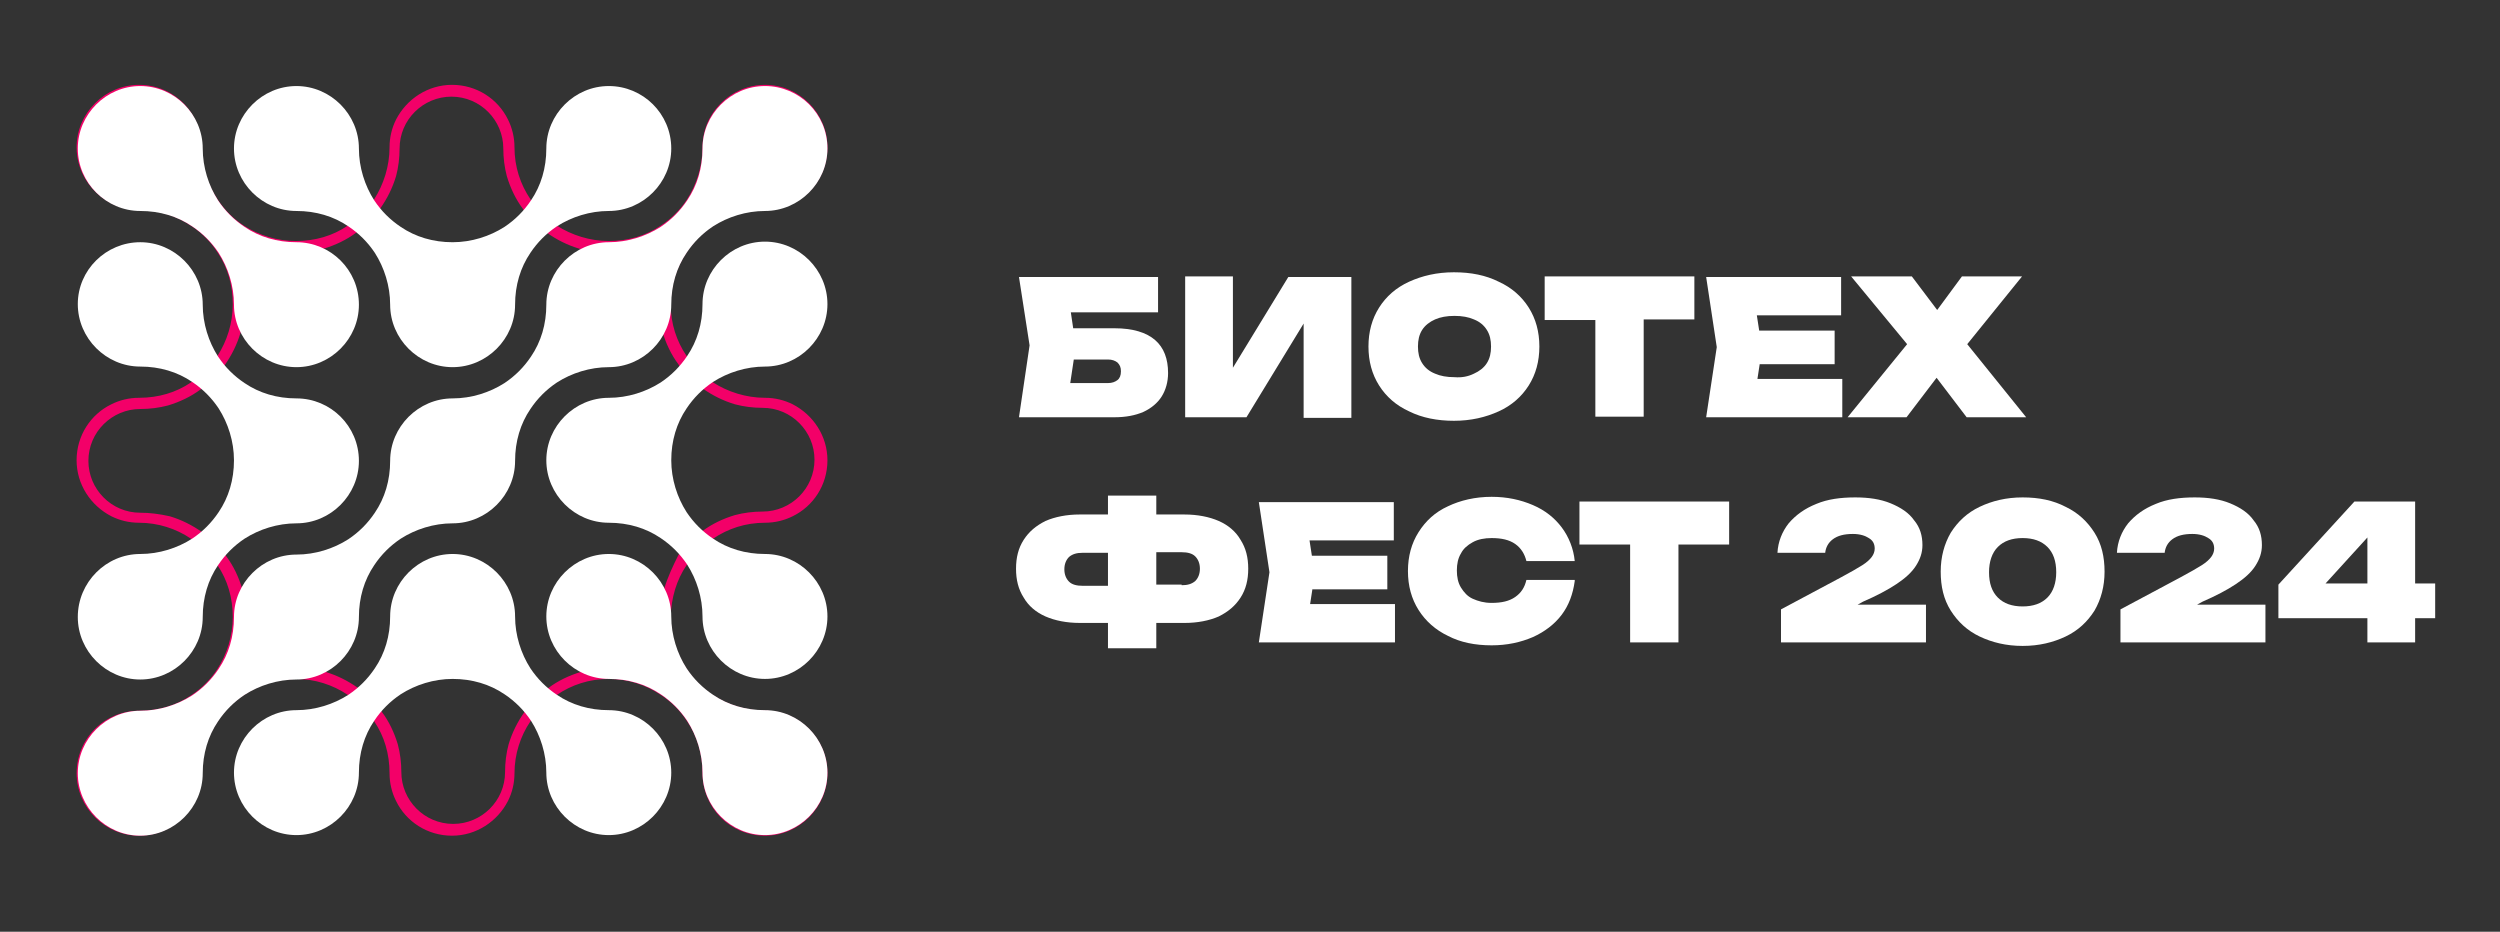 <?xml version="1.0" encoding="utf-8"?>
<!-- Generator: Adobe Illustrator 25.2.0, SVG Export Plug-In . SVG Version: 6.00 Build 0)  -->
<svg version="1.1" id="Слой_1" xmlns="http://www.w3.org/2000/svg" xmlns:xlink="http://www.w3.org/1999/xlink" x="0px" y="0px"
	 viewBox="0 0 424.2 158.1" style="enable-background:new 0 0 424.2 158.1;" xml:space="preserve">
<rect x="0" y="0" width="424.2" height="158.1" fill="#333333" stroke="none"/>
<style type="text/css">
	.st0{fill:#FFFFFF;}
	.st1{fill:#F30068;}
</style>
<g>
	<path class="st0" d="M189.1,55.7c3.1,0,5.4,0.7,6.9,2c1.5,1.3,2.2,3.2,2.2,5.6c0,1.5-0.4,2.9-1.1,4c-0.7,1.1-1.8,2-3.1,2.6
		c-1.4,0.6-3,0.9-4.9,0.9h-16.2l1.8-12.2l-1.8-11.6h23.6v6h-14.8l0.4,2.7H189.1z M188,65c0.7,0,1.2-0.2,1.6-0.5s0.6-0.8,0.6-1.5
		s-0.2-1.1-0.6-1.5c-0.4-0.3-0.9-0.5-1.6-0.5h-5.8l-0.6,4H188z"/>
	<path class="st0" d="M209.2,62.4l9.4-15.4h10.7v23.9h-8.1V54.9l-9.7,15.9h-10.4V46.9h8.1V62.4z"/>
	<path class="st0" d="M239.1,69.8c-2.2-1-3.9-2.5-5.1-4.4s-1.8-4.1-1.8-6.6s0.6-4.7,1.8-6.6c1.2-1.9,2.9-3.4,5.1-4.4
		s4.7-1.6,7.6-1.6c2.9,0,5.4,0.5,7.6,1.6c2.2,1,3.9,2.5,5.1,4.4c1.2,1.9,1.8,4.1,1.8,6.6s-0.6,4.7-1.8,6.6c-1.2,1.9-2.9,3.4-5.1,4.4
		c-2.2,1-4.7,1.6-7.6,1.6C243.9,71.4,241.3,70.9,239.1,69.8z M250.1,63.4c0.9-0.4,1.7-1,2.2-1.8c0.5-0.8,0.7-1.7,0.7-2.8
		s-0.2-2-0.7-2.8c-0.5-0.8-1.2-1.4-2.2-1.8c-0.9-0.4-2-0.6-3.3-0.6c-1.3,0-2.4,0.2-3.3,0.6c-0.9,0.4-1.7,1-2.2,1.8
		c-0.5,0.8-0.7,1.7-0.7,2.8s0.2,2,0.7,2.8c0.5,0.8,1.2,1.4,2.2,1.8c0.9,0.4,2,0.6,3.3,0.6C248,64.1,249.1,63.9,250.1,63.4z"/>
	<path class="st0" d="M262.1,46.9h25.4v7.3h-8.6v16.5h-8.2V54.3h-8.6V46.9z"/>
	<path class="st0" d="M298.6,61.7l-0.4,2.6h14.4v6.5h-23.1l1.8-11.9l-1.8-11.9h22.9v6.5h-14.3l0.4,2.6h12.8v5.7H298.6z"/>
	<path class="st0" d="M333.8,58.4l10,12.4h-10.1l-5.1-6.7l-5.1,6.7h-10l10.1-12.4l-9.5-11.5h10.3l4.3,5.7l4.2-5.7h10.2L333.8,58.4z"
		/>
	<path class="st0" d="M201,87.3c2.2,0,4.2,0.4,5.8,1.1c1.6,0.7,2.9,1.8,3.7,3.2c0.9,1.4,1.3,3,1.3,4.9s-0.4,3.5-1.3,4.9
		c-0.9,1.4-2.1,2.4-3.7,3.2c-1.6,0.7-3.6,1.1-5.8,1.1h-4.8v4.3H188v-4.3h-4.8c-2.2,0-4.2-0.4-5.8-1.1c-1.6-0.7-2.9-1.8-3.7-3.2
		c-0.9-1.4-1.3-3-1.3-4.9s0.4-3.5,1.3-4.9c0.9-1.4,2.1-2.4,3.7-3.2c1.6-0.7,3.6-1.1,5.8-1.1h4.8v-3.2h8.2v3.2H201z M188,99.3v-5.5
		h-4.3c-1,0-1.7,0.2-2.3,0.7c-0.5,0.5-0.8,1.2-0.8,2.1s0.3,1.6,0.8,2.1c0.5,0.5,1.3,0.7,2.3,0.7H188z M200.5,99.3
		c1,0,1.7-0.2,2.3-0.7c0.5-0.5,0.8-1.2,0.8-2.1s-0.3-1.6-0.8-2.1c-0.5-0.5-1.3-0.7-2.3-0.7h-4.3v5.5H200.5z"/>
	<path class="st0" d="M222.7,99.9l-0.4,2.6h14.4v6.5h-23.1l1.8-11.9l-1.8-11.9h22.9v6.5h-14.3l0.4,2.6h12.8v5.7H222.7z"/>
	<path class="st0" d="M267.2,98.6c-0.3,2.2-1,4.1-2.2,5.7c-1.2,1.6-2.9,2.9-4.9,3.8c-2.1,0.9-4.4,1.4-7,1.4c-2.8,0-5.3-0.5-7.4-1.6
		c-2.1-1-3.8-2.5-5-4.4c-1.2-1.9-1.8-4.1-1.8-6.6s0.6-4.7,1.8-6.6c1.2-1.9,2.8-3.4,5-4.4c2.1-1,4.6-1.6,7.4-1.6c2.6,0,4.9,0.5,7,1.4
		s3.7,2.2,4.9,3.8c1.2,1.6,2,3.6,2.2,5.7h-8.2c-0.3-1.2-0.9-2.2-1.9-2.9c-1-0.7-2.3-1-4-1c-1.2,0-2.3,0.2-3.2,0.7s-1.6,1.1-2,1.9
		c-0.5,0.8-0.7,1.8-0.7,2.9s0.2,2.1,0.7,2.9c0.5,0.8,1.1,1.5,2,1.9c0.9,0.4,1.9,0.7,3.2,0.7c1.7,0,3-0.3,4-1c1-0.7,1.6-1.6,1.9-2.9
		H267.2z"/>
	<path class="st0" d="M268,85.1h25.4v7.3h-8.6V109h-8.2V92.4H268V85.1z"/>
	<path class="st0" d="M315.2,102.6h11.6v6.4h-24.6v-5.6l10.3-5.5c1.5-0.8,2.7-1.5,3.5-2c0.8-0.5,1.3-1,1.6-1.4
		c0.3-0.4,0.5-0.9,0.5-1.4c0-0.8-0.3-1.4-1-1.8c-0.6-0.4-1.5-0.7-2.7-0.7c-1.5,0-2.6,0.3-3.4,0.9c-0.8,0.6-1.2,1.4-1.3,2.3h-8.1
		c0.1-1.9,0.8-3.6,1.9-5c1.2-1.4,2.7-2.5,4.7-3.3c1.9-0.8,4.1-1.1,6.6-1.1c2.3,0,4.3,0.3,6,1c1.7,0.7,3.1,1.6,4,2.9
		c1,1.2,1.4,2.6,1.4,4.2c0,1.3-0.4,2.4-1.1,3.5c-0.7,1.1-1.8,2.1-3.3,3.1c-1.5,1-3.4,2-5.7,3L315.2,102.6z"/>
	<path class="st0" d="M335.9,108c-2.1-1-3.7-2.5-4.9-4.4c-1.2-1.9-1.7-4.1-1.7-6.6s0.6-4.7,1.7-6.6c1.2-1.9,2.8-3.4,4.9-4.4
		c2.1-1,4.5-1.6,7.3-1.6s5.2,0.5,7.3,1.6c2.1,1,3.7,2.5,4.9,4.4c1.2,1.9,1.7,4.1,1.7,6.6s-0.6,4.7-1.7,6.6c-1.2,1.9-2.8,3.4-4.9,4.4
		c-2.1,1-4.5,1.6-7.3,1.6S338,109,335.9,108z M347.4,101.4c1-1,1.5-2.5,1.5-4.3c0-1.9-0.5-3.3-1.5-4.3c-1-1-2.4-1.5-4.2-1.5
		c-1.8,0-3.2,0.5-4.2,1.5c-1,1-1.5,2.5-1.5,4.3c0,1.9,0.5,3.3,1.5,4.3c1,1,2.4,1.5,4.2,1.5C345,102.9,346.4,102.4,347.4,101.4z"/>
	<path class="st0" d="M372.8,102.6h11.6v6.4h-24.6v-5.6l10.3-5.5c1.5-0.8,2.7-1.5,3.5-2c0.8-0.5,1.3-1,1.6-1.4
		c0.3-0.4,0.5-0.9,0.5-1.4c0-0.8-0.3-1.4-1-1.8c-0.6-0.4-1.5-0.7-2.7-0.7c-1.5,0-2.6,0.3-3.4,0.9c-0.8,0.6-1.2,1.4-1.3,2.3h-8.1
		c0.1-1.9,0.8-3.6,1.9-5c1.2-1.4,2.7-2.5,4.7-3.3c1.9-0.8,4.1-1.1,6.6-1.1c2.3,0,4.3,0.3,6,1c1.7,0.7,3.1,1.6,4,2.9
		c1,1.2,1.4,2.6,1.4,4.2c0,1.3-0.4,2.4-1.1,3.5c-0.7,1.1-1.8,2.1-3.3,3.1c-1.5,1-3.4,2-5.7,3L372.8,102.6z"/>
	<path class="st0" d="M409.8,99h3.4v5.9h-3.4v4.1h-8.1v-4.1h-15.1v-5.7l12.9-14.1h10.3V99z M401.7,91.2l-7.1,7.8h7.1V91.2z"/>
</g>
<path class="st1" d="M116.5,95.9c0.3-0.5,0.7-1,1.1-1.5c0.6-0.7,1.2-1.3,1.9-1.9c0.5-0.4,1-0.8,1.5-1.1h0c2.5-1.7,5.5-2.7,8.8-2.7
	c1.7,0,3.3-0.4,4.7-1.1c0,0,0,0,0,0c3.5-1.7,5.9-5.3,5.9-9.5c0-4.1-2.4-7.7-5.9-9.5c-1.4-0.7-3-1.1-4.7-1.1c-3.2,0-6.3-1-8.8-2.6h0
	c-0.5-0.3-1-0.7-1.5-1.1c-0.7-0.6-1.3-1.2-1.9-1.9c-0.4-0.5-0.8-1-1.1-1.5c-1.7-2.5-2.7-5.5-2.7-8.8s1-6.3,2.7-8.8
	c0.3-0.5,0.7-1,1.1-1.5c0.6-0.7,1.2-1.3,1.9-1.9c0.5-0.4,1-0.8,1.5-1.1h0c2.5-1.7,5.5-2.7,8.8-2.7c1.7,0,3.3-0.4,4.7-1.1
	c0,0,0,0,0,0c3.5-1.7,5.9-5.3,5.9-9.5c0-5.8-4.8-10.6-10.6-10.6c-4.1,0-7.7,2.4-9.5,5.9c-0.7,1.4-1.1,3-1.1,4.7c0,3.2-1,6.3-2.6,8.8
	v0c-0.3,0.5-0.7,1-1.1,1.5c-0.6,0.7-1.2,1.3-1.9,1.9c-0.5,0.4-1,0.8-1.5,1.1c-2.5,1.7-5.5,2.6-8.8,2.6c-3.2,0-6.3-1-8.8-2.6h0
	c-0.5-0.3-1-0.7-1.5-1.1c-0.7-0.6-1.3-1.2-1.9-1.9c-0.4-0.5-0.8-1-1.1-1.5v0c-1.7-2.5-2.7-5.5-2.7-8.8c0-1.7-0.4-3.3-1.1-4.7
	c0,0,0,0,0,0c-1.7-3.5-5.3-5.9-9.5-5.9c-4.1,0-7.7,2.4-9.5,5.9c-0.7,1.4-1.1,3-1.1,4.7c0,3.2-1,6.3-2.6,8.8v0
	c-0.3,0.5-0.7,1-1.1,1.5c-0.6,0.7-1.2,1.3-1.9,1.9c-0.5,0.4-1,0.8-1.5,1.1c-2.5,1.7-5.5,2.6-8.8,2.6c-3.2,0-6.3-1-8.8-2.6
	c-0.5-0.3-1-0.7-1.5-1.1c-0.7-0.6-1.3-1.2-1.9-1.9c-0.4-0.5-0.8-1-1.1-1.5v0c-1.7-2.5-2.7-5.5-2.7-8.8c0-1.7-0.4-3.3-1.1-4.7
	c0,0,0,0,0,0c-1.7-3.5-5.3-5.9-9.5-5.9c-5.8,0-10.6,4.8-10.6,10.6c0,4.1,2.4,7.7,5.9,9.5c1.4,0.7,3,1.1,4.7,1.1c3.2,0,6.3,1,8.8,2.7
	c0,0,0,0,0,0c0.5,0.3,1,0.7,1.5,1.1c0.7,0.6,1.3,1.2,1.9,1.9c0.4,0.5,0.8,1,1.1,1.5c1.7,2.5,2.6,5.5,2.6,8.8s-1,6.3-2.6,8.8v0
	c-0.3,0.5-0.7,1-1.1,1.5c-0.6,0.7-1.2,1.3-1.9,1.9c-0.5,0.4-1,0.8-1.5,1.1c-2.5,1.7-5.5,2.6-8.8,2.6c-1.7,0-3.3,0.4-4.7,1.1
	c-3.5,1.7-5.9,5.3-5.9,9.5c0,4.1,2.4,7.7,5.9,9.5c1.4,0.7,3,1.1,4.7,1.1c3.2,0,6.3,1,8.8,2.7c0.5,0.3,1,0.7,1.5,1.1
	c0.7,0.6,1.3,1.2,1.9,1.9c0.4,0.5,0.8,1,1.1,1.5c1.7,2.5,2.6,5.5,2.6,8.8c0,3.2-1,6.3-2.6,8.8v0c-0.3,0.5-0.7,1-1.1,1.5
	c-0.6,0.7-1.2,1.3-1.9,1.9c-0.5,0.4-1,0.8-1.5,1.1c-2.5,1.7-5.5,2.6-8.8,2.6c-1.7,0-3.3,0.4-4.7,1.1c-3.5,1.7-5.9,5.3-5.9,9.5
	c0,5.8,4.8,10.6,10.6,10.6c4.1,0,7.7-2.4,9.5-5.9c0.7-1.4,1.1-3,1.1-4.7c0-3.2,1-6.3,2.7-8.8c0.3-0.5,0.7-1,1.1-1.5
	c0.6-0.7,1.2-1.3,1.9-1.9c0.5-0.4,1-0.8,1.5-1.1c2.5-1.7,5.5-2.7,8.8-2.7c3.2,0,6.3,1,8.8,2.7c0.5,0.3,1,0.7,1.5,1.1
	c0.7,0.6,1.3,1.2,1.9,1.9c0.4,0.5,0.8,1,1.1,1.5c1.7,2.5,2.6,5.5,2.6,8.8c0,1.7,0.4,3.3,1.1,4.7c1.7,3.5,5.3,5.9,9.5,5.9
	c4.1,0,7.7-2.4,9.5-5.9c0.7-1.4,1.1-3,1.1-4.7c0-3.2,1-6.3,2.7-8.8c0.3-0.5,0.7-1,1.1-1.5c0.6-0.7,1.2-1.3,1.9-1.9
	c0.5-0.4,1-0.8,1.5-1.1c0,0,0,0,0,0c2.5-1.7,5.5-2.7,8.8-2.7c3.2,0,6.3,1,8.8,2.7c0.5,0.3,1,0.7,1.5,1.1c0.7,0.6,1.3,1.2,1.9,1.9
	c0.4,0.5,0.8,1,1.1,1.5c0,0,0,0,0,0c1.7,2.5,2.6,5.5,2.6,8.8c0,1.7,0.4,3.3,1.1,4.7c1.7,3.5,5.3,5.9,9.5,5.9
	c5.8,0,10.6-4.8,10.6-10.6c0-4.1-2.4-7.7-5.9-9.5c-1.4-0.7-3-1.1-4.7-1.1c-3.2,0-6.3-1-8.8-2.6c0,0,0,0,0,0c-0.5-0.3-1-0.7-1.5-1.1
	c-0.7-0.6-1.3-1.2-1.9-1.9c-0.4-0.5-0.8-1-1.1-1.5c-1.7-2.5-2.7-5.5-2.7-8.8C113.9,101.4,114.8,98.4,116.5,95.9
	C116.5,95.9,116.5,95.9,116.5,95.9z M112.7,99.9c-0.4,1.5-0.6,3.1-0.6,4.7s0.2,3.2,0.6,4.7c0.6,2,1.5,3.9,2.7,5.5
	c0.3,0.5,0.7,1,1.1,1.4c0.5,0.6,1,1.1,1.6,1.6c0.4,0.4,0.9,0.8,1.4,1.1c1.7,1.2,3.5,2.1,5.5,2.7c1.5,0.4,3.1,0.6,4.7,0.6
	c4.9,0,8.8,4,8.8,8.8c0,4.9-4,8.8-8.8,8.8c-4.9,0-8.8-4-8.8-8.8c0-1.6-0.2-3.2-0.6-4.7c0,0,0,0,0,0c-0.6-2-1.5-3.9-2.7-5.5
	c-0.3-0.5-0.7-1-1.1-1.4c-0.5-0.6-1-1.1-1.6-1.6c-0.4-0.4-0.9-0.8-1.4-1.1c-1.7-1.2-3.5-2.1-5.5-2.7c0,0,0,0,0,0
	c-1.5-0.4-3.1-0.6-4.7-0.6c-1.6,0-3.2,0.2-4.7,0.6c-2,0.6-3.9,1.5-5.5,2.7c-0.5,0.3-1,0.7-1.4,1.1c-0.6,0.5-1.1,1-1.6,1.6
	c-0.4,0.4-0.8,0.9-1.1,1.4c-1.2,1.7-2.1,3.5-2.7,5.5c-0.4,1.5-0.6,3.1-0.6,4.7c0,4.9-4,8.8-8.8,8.8c-4.9,0-8.8-4-8.8-8.8
	c0-1.6-0.2-3.2-0.6-4.7c-0.6-2-1.5-3.9-2.7-5.5c-0.3-0.5-0.7-1-1.1-1.4c-0.5-0.6-1-1.1-1.6-1.6c-0.4-0.4-0.9-0.8-1.4-1.1
	c-1.7-1.2-3.5-2.1-5.5-2.7c0,0,0,0,0,0c-1.5-0.4-3.1-0.6-4.7-0.6c-1.6,0-3.2,0.2-4.7,0.6c-2,0.6-3.9,1.5-5.5,2.7
	c-0.5,0.3-1,0.7-1.4,1.1c-0.6,0.5-1.1,1-1.6,1.6c-0.4,0.4-0.8,0.9-1.1,1.4c-1.2,1.7-2.1,3.5-2.7,5.5c0,0,0,0,0,0
	c-0.4,1.5-0.6,3.1-0.6,4.7c0,4.9-4,8.8-8.8,8.8c-4.9,0-8.8-4-8.8-8.8c0-4.9,4-8.8,8.8-8.8c1.6,0,3.2-0.2,4.7-0.6
	c2-0.6,3.9-1.5,5.5-2.7c0.5-0.3,1-0.7,1.4-1.1c0.6-0.5,1.1-1,1.6-1.6c0.4-0.4,0.8-0.9,1.1-1.4c1.2-1.7,2.1-3.5,2.7-5.5
	c0.4-1.5,0.6-3.1,0.6-4.7s-0.2-3.2-0.6-4.7c-0.6-2-1.5-3.9-2.7-5.5c-0.3-0.5-0.7-1-1.1-1.4c-0.5-0.6-1-1.1-1.6-1.6
	c-0.4-0.4-0.9-0.8-1.4-1.1c-1.7-1.2-3.5-2.1-5.5-2.7c0,0,0,0,0,0C27,87.2,25.4,87,23.8,87c-4.9,0-8.8-4-8.8-8.8c0-4.9,4-8.8,8.8-8.8
	c1.6,0,3.2-0.2,4.7-0.6c2-0.6,3.9-1.5,5.5-2.7c0.5-0.3,1-0.7,1.4-1.1c0.6-0.5,1.1-1,1.6-1.6c0.4-0.4,0.8-0.9,1.1-1.4
	c1.2-1.7,2.1-3.5,2.7-5.5c0.4-1.5,0.6-3.1,0.6-4.7s-0.2-3.2-0.6-4.7c0,0,0,0,0,0c-0.6-2-1.5-3.9-2.7-5.5c-0.3-0.5-0.7-1-1.1-1.4
	c-0.5-0.6-1-1.1-1.6-1.6c-0.4-0.4-0.9-0.8-1.4-1.1c-1.7-1.2-3.5-2.1-5.5-2.7c0,0,0,0,0,0C27,34.2,25.4,34,23.8,34
	c-4.9,0-8.8-4-8.8-8.8c0-4.9,4-8.8,8.8-8.8c4.9,0,8.8,4,8.8,8.8c0,1.6,0.2,3.2,0.6,4.7c0.6,2,1.5,3.9,2.7,5.5c0.3,0.5,0.7,1,1.1,1.4
	c0.5,0.6,1,1.1,1.6,1.6c0.4,0.4,0.9,0.8,1.4,1.1c1.7,1.2,3.5,2.1,5.5,2.7c1.5,0.4,3.1,0.6,4.7,0.6c1.6,0,3.2-0.2,4.7-0.6
	c0,0,0,0,0,0c2-0.6,3.9-1.5,5.5-2.7c0.5-0.3,1-0.7,1.4-1.1c0.6-0.5,1.1-1,1.6-1.6c0.4-0.4,0.8-0.9,1.1-1.4c1.2-1.7,2.1-3.5,2.7-5.5
	c0.4-1.5,0.6-3.1,0.6-4.7c0-4.9,4-8.8,8.8-8.8c4.9,0,8.8,4,8.8,8.8c0,1.6,0.2,3.2,0.6,4.7c0.6,2,1.5,3.9,2.7,5.5
	c0.3,0.5,0.7,1,1.1,1.4c0.5,0.6,1,1.1,1.6,1.6c0.4,0.4,0.9,0.8,1.4,1.1c1.7,1.2,3.5,2.1,5.5,2.7c1.5,0.4,3.1,0.6,4.7,0.6
	c1.6,0,3.2-0.2,4.7-0.6c2-0.6,3.9-1.5,5.5-2.7c0.5-0.3,1-0.7,1.4-1.1c0.6-0.5,1.1-1,1.6-1.6c0.4-0.4,0.8-0.9,1.1-1.4
	c1.2-1.7,2.1-3.5,2.7-5.5c0.4-1.5,0.6-3.1,0.6-4.7c0-4.9,4-8.8,8.8-8.8c4.9,0,8.8,4,8.8,8.8c0,4.9-4,8.8-8.8,8.8
	c-1.6,0-3.2,0.2-4.7,0.6c-2,0.6-3.9,1.5-5.5,2.7c-0.5,0.3-1,0.7-1.4,1.1c-0.6,0.5-1.1,1-1.6,1.6c-0.4,0.4-0.8,0.9-1.1,1.4
	c-1.2,1.7-2.1,3.5-2.7,5.5c0,0,0,0,0,0c-0.4,1.5-0.6,3.1-0.6,4.7s0.2,3.2,0.6,4.7c0.6,2,1.5,3.9,2.7,5.5c0.3,0.5,0.7,1,1.1,1.4
	c0.5,0.6,1,1.1,1.6,1.6c0.4,0.4,0.9,0.8,1.4,1.1c1.7,1.2,3.5,2.1,5.5,2.7c1.5,0.4,3.1,0.6,4.7,0.6c4.9,0,8.8,4,8.8,8.8
	c0,4.9-4,8.8-8.8,8.8c-1.6,0-3.2,0.2-4.7,0.6c-2,0.6-3.9,1.5-5.5,2.7c-0.5,0.3-1,0.7-1.4,1.1c-0.6,0.5-1.1,1-1.6,1.6
	c-0.4,0.4-0.8,0.9-1.1,1.4C114.2,96,113.3,97.9,112.7,99.9z"/>
<g>
	<path class="st0" d="M113.9,25.2c0,5.8-4.8,10.6-10.6,10.6c-3.2,0-6.3,1-8.8,2.6c-1.8,1.2-3.3,2.7-4.5,4.5
		c-1.7,2.5-2.6,5.5-2.6,8.8c0,5.8-4.8,10.6-10.6,10.6c-5.8,0-10.6-4.8-10.6-10.6c0-3.2-1-6.3-2.6-8.8c-1.2-1.8-2.7-3.3-4.5-4.5
		c-2.5-1.7-5.5-2.6-8.8-2.6c-5.8,0-10.6-4.8-10.6-10.6c0-5.8,4.8-10.6,10.6-10.6s10.6,4.8,10.6,10.6c0,3.2,1,6.3,2.6,8.8
		c1.2,1.8,2.7,3.3,4.5,4.5c2.5,1.7,5.5,2.6,8.8,2.6c3.2,0,6.3-1,8.8-2.6c1.8-1.2,3.3-2.7,4.5-4.5c1.7-2.5,2.6-5.5,2.6-8.8
		c0-5.8,4.8-10.6,10.6-10.6C109.1,14.6,113.9,19.3,113.9,25.2z"/>
	<path class="st0" d="M140.4,25.2c0,5.8-4.8,10.6-10.6,10.6c-3.2,0-6.3,1-8.8,2.6c-1.8,1.2-3.3,2.7-4.5,4.5
		c-1.7,2.5-2.6,5.5-2.6,8.8c0,5.8-4.8,10.6-10.6,10.6c-3.2,0-6.3,1-8.8,2.6c-1.8,1.2-3.3,2.7-4.5,4.5c-1.7,2.5-2.6,5.5-2.6,8.8
		c0,5.8-4.8,10.6-10.6,10.6c-3.2,0-6.3,1-8.8,2.6c-1.8,1.2-3.3,2.7-4.5,4.5c-1.7,2.5-2.6,5.5-2.6,8.8c0,5.8-4.8,10.6-10.6,10.6
		c-3.2,0-6.3,1-8.8,2.6c-1.8,1.2-3.3,2.7-4.5,4.5c-1.7,2.5-2.6,5.5-2.6,8.8c0,5.8-4.8,10.6-10.6,10.6s-10.6-4.8-10.6-10.6
		c0-5.8,4.8-10.6,10.6-10.6c3.2,0,6.3-1,8.8-2.6c1.8-1.2,3.3-2.7,4.5-4.5c1.7-2.5,2.6-5.5,2.6-8.8c0-5.8,4.8-10.6,10.6-10.6
		c3.2,0,6.3-1,8.8-2.6c1.8-1.2,3.3-2.7,4.5-4.5c1.7-2.5,2.6-5.5,2.6-8.8c0-5.8,4.8-10.6,10.6-10.6c3.2,0,6.3-1,8.8-2.6
		c1.8-1.2,3.3-2.7,4.5-4.5c1.7-2.5,2.6-5.5,2.6-8.8c0-5.8,4.8-10.6,10.6-10.6c3.2,0,6.3-1,8.8-2.6c1.8-1.2,3.3-2.7,4.5-4.5
		c1.7-2.5,2.6-5.5,2.6-8.8c0-5.8,4.8-10.6,10.6-10.6C135.6,14.6,140.4,19.3,140.4,25.2z"/>
	<path class="st0" d="M113.9,131.1c0,5.8-4.8,10.6-10.6,10.6c-5.8,0-10.6-4.8-10.6-10.6c0-3.2-1-6.3-2.6-8.8
		c-1.2-1.8-2.7-3.3-4.5-4.5c-2.5-1.7-5.5-2.6-8.8-2.6c-3.2,0-6.3,1-8.8,2.6c-1.8,1.2-3.3,2.7-4.5,4.5c-1.7,2.5-2.6,5.5-2.6,8.8
		c0,5.8-4.8,10.6-10.6,10.6s-10.6-4.8-10.6-10.6c0-5.8,4.8-10.6,10.6-10.6c3.2,0,6.3-1,8.8-2.6c1.8-1.2,3.3-2.7,4.5-4.5
		c1.7-2.5,2.6-5.5,2.6-8.8c0-5.8,4.8-10.6,10.6-10.6c5.8,0,10.6,4.8,10.6,10.6c0,3.2,1,6.3,2.6,8.8c1.2,1.8,2.7,3.3,4.5,4.5
		c2.5,1.7,5.5,2.6,8.8,2.6C109.1,120.5,113.9,125.3,113.9,131.1z"/>
	<path class="st0" d="M60.9,51.7c0,5.8-4.8,10.6-10.6,10.6s-10.6-4.8-10.6-10.6c0-3.2-1-6.3-2.6-8.8c-1.2-1.8-2.7-3.3-4.5-4.5
		c-2.5-1.7-5.5-2.6-8.8-2.6c-5.8,0-10.6-4.8-10.6-10.6c0-5.8,4.8-10.6,10.6-10.6s10.6,4.8,10.6,10.6c0,3.2,1,6.3,2.6,8.8
		c1.2,1.8,2.7,3.3,4.5,4.5c2.5,1.7,5.5,2.6,8.8,2.6C56.1,41.1,60.9,45.8,60.9,51.7z"/>
	<path class="st0" d="M140.4,104.6c0,5.8-4.8,10.6-10.6,10.6c-5.8,0-10.6-4.8-10.6-10.6c0-3.2-1-6.3-2.6-8.8
		c-1.2-1.8-2.7-3.3-4.5-4.5c-2.5-1.7-5.5-2.6-8.8-2.6c-5.8,0-10.6-4.8-10.6-10.6c0-5.8,4.8-10.6,10.6-10.6c3.2,0,6.3-1,8.8-2.6
		c1.8-1.2,3.3-2.7,4.5-4.5c1.7-2.5,2.6-5.5,2.6-8.8c0-5.8,4.8-10.6,10.6-10.6c5.8,0,10.6,4.8,10.6,10.6s-4.8,10.6-10.6,10.6
		c-3.2,0-6.3,1-8.8,2.6c-1.8,1.2-3.3,2.7-4.5,4.5c-1.7,2.5-2.6,5.5-2.6,8.8c0,3.2,1,6.3,2.6,8.8c1.2,1.8,2.7,3.3,4.5,4.5
		c2.5,1.7,5.5,2.6,8.8,2.6C135.6,94,140.4,98.8,140.4,104.6z"/>
	<path class="st0" d="M60.9,78.2c0,5.8-4.8,10.6-10.6,10.6c-3.2,0-6.3,1-8.8,2.6c-1.8,1.2-3.3,2.7-4.5,4.5c-1.7,2.5-2.6,5.5-2.6,8.8
		c0,5.8-4.8,10.6-10.6,10.6s-10.6-4.8-10.6-10.6C13.2,98.8,18,94,23.8,94c3.2,0,6.3-1,8.8-2.6c1.8-1.2,3.3-2.7,4.5-4.5
		c1.7-2.5,2.6-5.5,2.6-8.8c0-3.2-1-6.3-2.6-8.8c-1.2-1.8-2.7-3.3-4.5-4.5c-2.5-1.7-5.5-2.6-8.8-2.6c-5.8,0-10.6-4.8-10.6-10.6
		S18,41.1,23.8,41.1s10.6,4.8,10.6,10.6c0,3.2,1,6.3,2.6,8.8c1.2,1.8,2.7,3.3,4.5,4.5c2.5,1.7,5.5,2.6,8.8,2.6
		C56.1,67.6,60.9,72.3,60.9,78.2z"/>
	<path class="st0" d="M140.4,131.1c0,5.8-4.8,10.6-10.6,10.6c-5.8,0-10.6-4.8-10.6-10.6c0-3.2-1-6.3-2.6-8.8
		c-1.2-1.8-2.7-3.3-4.5-4.5c-2.5-1.7-5.5-2.6-8.8-2.6c-5.8,0-10.6-4.8-10.6-10.6c0-5.8,4.8-10.6,10.6-10.6c5.8,0,10.6,4.8,10.6,10.6
		c0,3.2,1,6.3,2.6,8.8c1.2,1.8,2.7,3.3,4.5,4.5c2.5,1.7,5.5,2.6,8.8,2.6C135.6,120.5,140.4,125.3,140.4,131.1z"/>
</g>
</svg>
